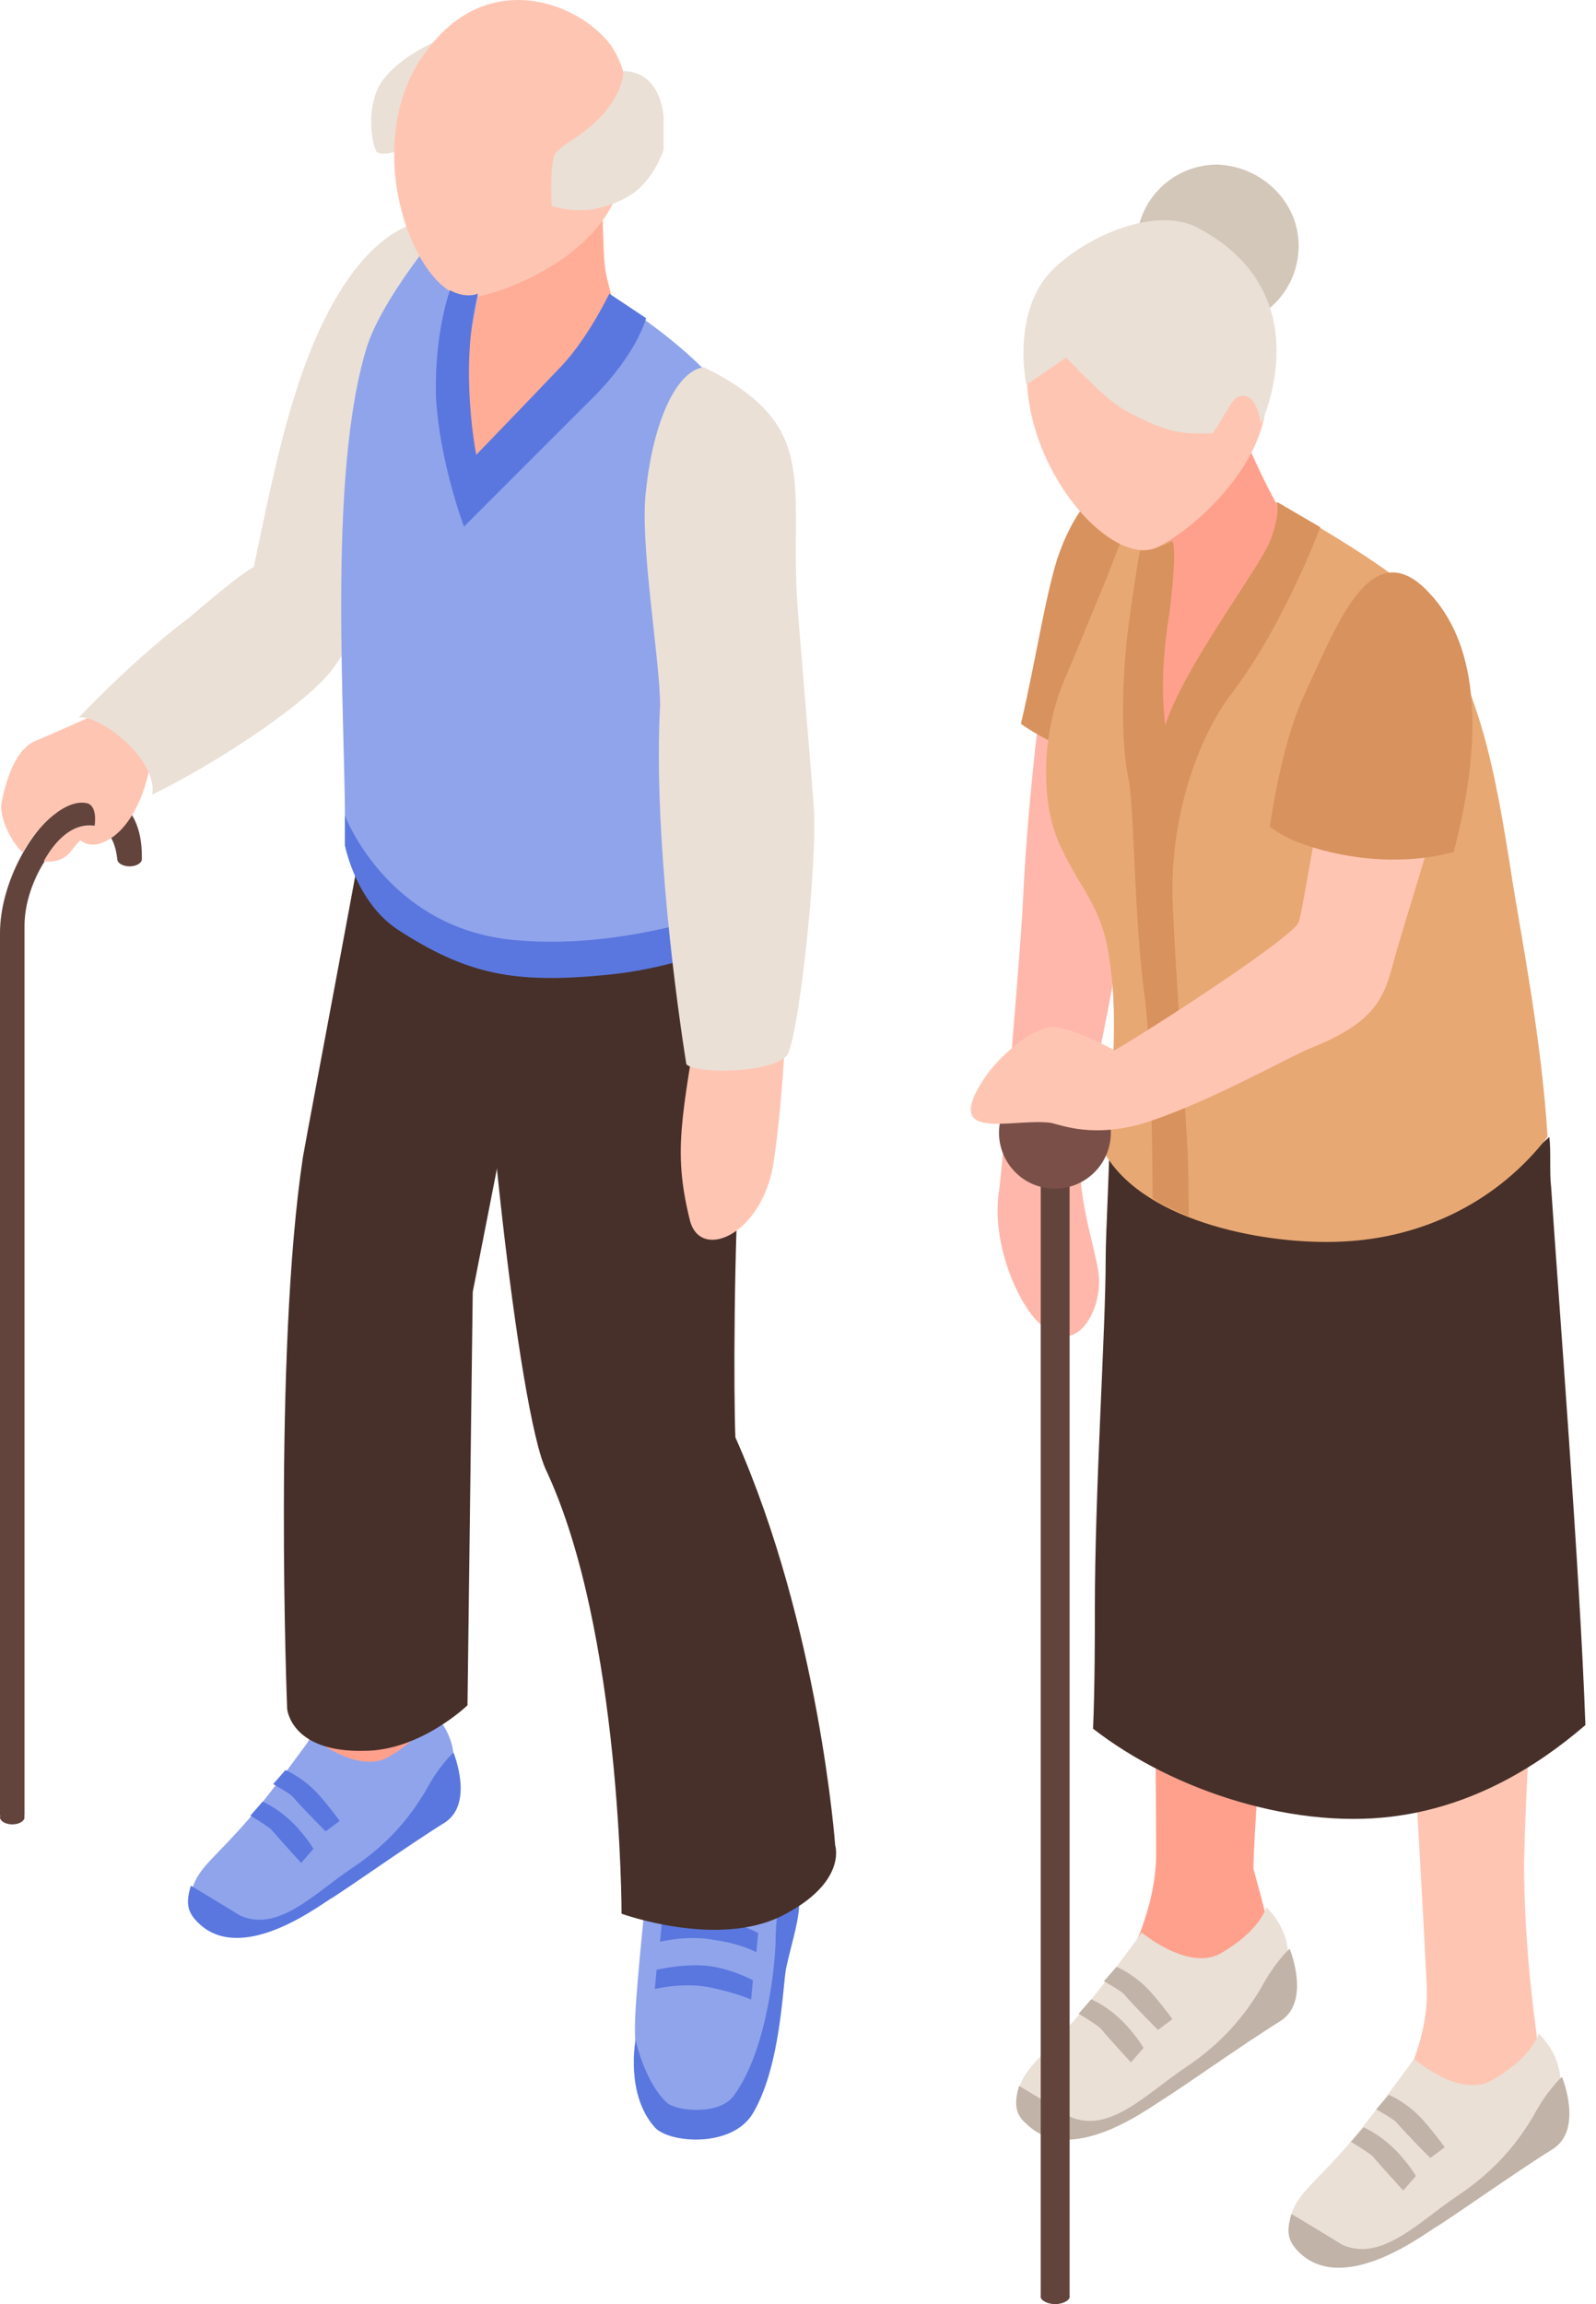<?xml version="1.0" encoding="UTF-8"?> <svg xmlns="http://www.w3.org/2000/svg" width="97" height="140" viewBox="0 0 97 140" fill="none"> <path d="M63.473 41.02C63.473 41.02 62.486 47.707 62.157 55.051C62.048 57.243 60.952 70.615 60.732 72.26C60.184 75.548 61.938 79.275 63.144 80.371C65.446 82.782 67.09 79.385 66.761 77.302C66.432 75.219 65.226 72.15 65.775 68.862C65.884 68.204 68.844 55.379 68.624 51.872C68.405 48.364 68.844 41.349 68.844 41.349L63.473 41.02Z" fill="#FFB7AB"></path> <path d="M77.284 94.182C75.42 94.073 72.022 93.415 70.159 93.305C70.159 94.401 70.269 111.939 70.269 112.597C70.269 116.762 67.747 120.708 66.761 122.243C65.774 123.777 68.844 126.079 71.145 123.887C73.447 121.695 74.982 120.599 76.297 119.831C77.612 119.174 77.503 118.297 76.188 113.583C76.078 112.707 77.393 95.497 77.284 94.182Z" fill="#FFA08D"></path> <path d="M93.945 93.415C92.081 93.744 87.149 96.703 85.285 96.265C85.285 95.717 86.272 111.72 86.71 120.599C86.93 124.764 84.189 128.71 83.203 130.244C82.216 131.779 85.285 134.081 87.587 131.889C89.889 129.696 90.108 129.258 91.424 128.6C92.739 127.943 93.616 127.175 93.397 123.668C93.287 122.791 92.629 118.297 92.629 113.145C92.849 103.499 93.945 93.744 93.945 93.415Z" fill="#FFC5B3"></path> <path d="M69.392 117.42C69.392 117.42 67.199 120.489 65.445 122.572C63.363 124.983 62.376 125.531 61.938 126.846C61.39 128.162 63.801 131.341 67.967 128.929C72.132 126.518 72.899 125.86 74.215 124.545C76.078 122.9 77.941 121.695 78.27 119.283C78.489 117.201 76.955 115.885 76.955 115.885C76.955 115.885 76.626 117.31 74.105 118.735C72.132 119.722 69.392 117.42 69.392 117.42Z" fill="#EAE0D6"></path> <path d="M61.938 126.737C61.938 126.737 64.678 128.381 65.007 128.6C67.419 129.696 69.721 127.175 72.022 125.641C74.324 124.106 75.64 122.462 76.626 120.818C77.503 119.174 78.38 118.406 78.38 118.406C78.38 118.406 79.695 121.585 77.832 122.791C75.53 124.216 71.694 126.956 70.597 127.614C69.721 128.162 65.007 131.669 62.377 129.039C61.719 128.491 61.609 127.833 61.938 126.737Z" fill="#C1B3A7"></path> <path d="M67.857 119.503C67.857 119.503 68.953 119.941 69.94 121.037C70.707 121.914 71.255 122.681 71.255 122.681L70.378 123.339C70.378 123.339 68.953 121.914 68.296 121.147C68.076 120.928 67.09 120.379 67.09 120.379L67.857 119.503Z" fill="#C1B3A7"></path> <path d="M66.323 121.475C66.323 121.475 67.419 121.914 68.515 123.12C69.282 123.997 69.501 124.435 69.501 124.435L68.734 125.312C68.734 125.312 67.528 123.997 66.871 123.229C66.651 123.01 65.555 122.352 65.555 122.352L66.323 121.475Z" fill="#C1B3A7"></path> <path d="M85.943 125.093C85.943 125.093 83.751 128.162 81.997 130.244C79.914 132.656 78.928 133.204 78.49 134.519C77.941 135.835 80.353 139.013 84.518 136.602C88.683 134.19 89.451 133.533 90.766 132.217C92.629 130.573 94.493 129.368 94.822 126.956C95.041 124.873 93.506 123.558 93.506 123.558C93.506 123.558 93.177 124.983 90.656 126.408C88.683 127.504 85.943 125.093 85.943 125.093Z" fill="#EAE0D6"></path> <path d="M78.49 134.519C78.49 134.519 81.23 136.164 81.559 136.383C83.97 137.479 86.272 134.958 88.574 133.423C90.876 131.889 92.191 130.244 93.177 128.6C94.054 126.956 94.931 126.189 94.931 126.189C94.931 126.189 96.247 129.368 94.383 130.573C92.081 131.998 88.245 134.739 87.149 135.396C86.272 135.944 81.559 139.452 78.928 136.821C78.27 136.164 78.161 135.615 78.49 134.519Z" fill="#C1B3A7"></path> <path d="M84.409 127.285C84.409 127.285 85.505 127.723 86.491 128.819C87.258 129.696 87.806 130.464 87.806 130.464L86.93 131.121C86.93 131.121 85.505 129.696 84.847 128.929C84.628 128.71 83.641 128.162 83.641 128.162L84.409 127.285Z" fill="#C1B3A7"></path> <path d="M82.874 129.258C82.874 129.258 83.97 129.696 85.066 130.902C85.834 131.779 86.053 132.217 86.053 132.217L85.285 133.094C85.285 133.094 84.08 131.779 83.422 131.012C83.203 130.793 82.107 130.135 82.107 130.135L82.874 129.258Z" fill="#C1B3A7"></path> <path d="M72.351 46.172C72.242 46.172 72.242 46.172 72.132 46.282C69.392 47.378 64.678 45.843 62.048 43.98C62.925 40.253 63.473 36.526 64.24 34.005C65.994 28.744 68.953 28.744 68.953 28.744C73.557 29.073 75.092 39.595 72.351 46.172Z" fill="#D8925D"></path> <path d="M85.176 110.295C89.451 109.637 93.177 107.555 96.356 104.814C96.027 95.497 94.712 78.727 94.274 72.15C94.164 71.273 94.274 69.958 94.164 69.081C87.149 75.548 74.872 75.658 67.419 69.629C67.419 71.273 67.199 74.89 67.199 76.535C67.199 80.809 66.542 90.455 66.542 97.799C66.542 99.115 66.542 102.622 66.432 105.034C71.365 108.87 78.928 111.282 85.176 110.295Z" fill="#473029"></path> <path d="M67.2 70.177C69.721 74.342 77.174 75.658 81.559 75.438C86.601 75.219 91.095 72.917 94.054 69.081C93.726 63.381 92.41 56.585 91.972 53.845C90.876 46.83 89.999 41.568 86.382 36.526C85.066 34.663 77.503 30.497 77.503 30.497C77.503 30.497 75.749 36.088 74.763 37.403C73.776 38.609 71.036 39.047 71.036 39.047C70.926 38.609 71.584 38.17 72.022 34.334C72.132 33.128 69.94 30.497 69.172 30.497C68.405 32.032 67.748 33.895 67.09 35.54C66.432 37.074 65.665 39.047 64.678 41.349C63.363 44.418 63.144 48.693 64.459 51.433C65.665 54.064 66.98 55.05 67.419 58.229C68.076 62.285 67.419 67.218 67.2 70.177Z" fill="#E8A874"></path> <path d="M70.488 30.717C70.488 30.717 71.474 33.567 71.255 35.649C70.269 37.403 67.967 43.103 69.94 44.199C71.145 44.857 74.105 43.103 76.297 39.376C77.064 38.061 78.928 33.238 79.147 32.58C77.613 31.813 74.982 24.907 74.653 24.25C72.79 20.523 70.488 30.717 70.488 30.717Z" fill="#FFA08D"></path> <path d="M69.611 60.86C69.94 63.819 70.049 69.41 70.049 72.808C70.707 73.246 71.474 73.575 72.242 73.904C72.242 72.479 72.242 70.725 72.132 69.081C71.913 65.464 71.255 56.037 71.255 54.064C71.255 49.022 73.009 44.528 74.872 42.116C78.051 37.951 80.243 32.032 80.243 32.032L77.613 30.497C77.613 30.497 77.832 31.265 77.174 32.909C76.516 34.553 71.913 40.582 70.817 44.089C70.707 42.993 70.488 40.911 71.036 37.513C71.255 35.978 71.584 32.58 71.145 32.909C70.707 33.238 69.282 33.457 69.282 33.457C69.282 33.457 69.063 34.553 68.624 37.732C68.186 40.911 68.076 45.185 68.624 47.487C68.953 49.789 68.953 56.366 69.611 60.86Z" fill="#D8925D"></path> <path d="M65.007 70.835H63.253V139.562H65.007V70.835Z" fill="#63443D"></path> <path d="M67.469 69.37C67.769 67.518 66.511 65.772 64.659 65.472C62.806 65.171 61.061 66.429 60.76 68.281C60.46 70.134 61.718 71.879 63.57 72.18C65.423 72.481 67.168 71.223 67.469 69.37Z" fill="#7A4F48"></path> <path d="M78.928 56.037C78.599 56.914 70.707 62.066 67.748 63.819C67.309 63.6 65.555 62.614 64.13 62.395C62.925 62.285 60.842 64.039 59.855 65.464C57.225 69.41 61.28 67.985 63.692 68.204C64.24 68.204 65.994 69.191 69.282 68.314C73.009 67.218 78.27 64.258 79.586 63.71C84.08 61.956 84.189 60.202 84.847 57.901C85.505 55.599 87.478 49.46 87.916 47.158C88.245 45.185 84.189 40.582 81.778 43.432C80.791 44.418 79.257 55.16 78.928 56.037Z" fill="#FFC5B3"></path> <path d="M78.709 51.105C78.161 50.885 77.612 50.556 77.174 50.228C77.612 47.378 78.27 44.309 79.366 42.007C81.23 38.061 83.312 32.251 86.82 35.978C89.67 38.938 90.328 44.199 88.355 51.762C85.176 52.639 81.449 52.201 78.709 51.105Z" fill="#D8925D"></path> <path d="M73.666 15.7C70.926 13.836 64.788 13.508 62.815 19.975C60.732 26.771 67.199 34.772 70.378 33.238C72.132 32.361 75.749 29.401 76.736 25.784C77.722 21.838 75.749 17.125 73.666 15.7Z" fill="#FFC5B3"></path> <path d="M78.928 14.932C78.928 17.673 76.736 19.865 73.995 19.865C71.255 19.865 69.063 17.673 69.063 14.932C69.063 12.192 71.255 10 73.995 10C76.736 10.11 78.928 12.302 78.928 14.932Z" fill="#D3C7BA"></path> <path d="M62.377 23.373C62.377 23.373 63.363 22.715 64.788 21.729C66.213 23.154 67.419 24.469 68.734 25.127C71.255 26.442 72.022 26.332 73.666 26.332C74.105 25.894 74.763 24.359 75.201 24.14C76.407 23.592 76.626 25.784 76.626 25.784C76.626 25.784 80.463 17.892 72.79 13.836C70.049 12.412 65.555 14.604 63.692 16.686C61.5 19.317 62.377 23.373 62.377 23.373Z" fill="#EAE0D6"></path> <path d="M63.253 139.562C63.253 139.781 63.692 140 64.13 140C64.569 140 65.007 139.781 65.007 139.562C65.007 139.342 64.569 139.123 64.13 139.123C63.692 139.123 63.253 139.342 63.253 139.562Z" fill="#63443D"></path> <path d="M26.604 82.969C24.795 82.863 21.496 82.224 19.687 82.118C19.687 83.182 19.793 100.208 19.793 100.847C19.793 104.89 17.346 108.721 16.388 110.211C15.43 111.701 18.41 113.936 20.645 111.807C22.879 109.679 24.369 108.615 25.646 107.87C26.923 107.232 26.817 106.38 25.54 101.804C25.433 100.953 26.71 84.246 26.604 82.969Z" fill="#FFA08D"></path> <path d="M18.942 105.529C18.942 105.529 16.814 108.509 15.111 110.531C13.089 112.872 12.131 113.404 11.706 114.681C11.174 115.958 13.515 119.044 17.558 116.703C21.602 114.361 22.347 113.723 23.624 112.446C25.433 110.85 27.242 109.679 27.561 107.338C27.774 105.316 26.285 104.039 26.285 104.039C26.285 104.039 25.965 105.423 23.518 106.806C21.602 107.764 18.942 105.529 18.942 105.529Z" fill="#90A4EC"></path> <path d="M11.599 114.574C11.599 114.574 14.259 116.17 14.579 116.383C16.92 117.447 19.155 115 21.389 113.51C23.624 112.02 24.901 110.424 25.859 108.828C26.71 107.232 27.561 106.487 27.561 106.487C27.561 106.487 28.838 109.573 27.029 110.743C24.795 112.127 21.07 114.787 20.006 115.426C19.155 115.958 14.579 119.363 12.025 116.809C11.386 116.17 11.28 115.638 11.599 114.574Z" fill="#5A77DF"></path> <path d="M17.346 107.551C17.346 107.551 18.41 107.977 19.367 109.041C20.112 109.892 20.644 110.637 20.644 110.637L19.793 111.275C19.793 111.275 18.41 109.892 17.771 109.147C17.558 108.934 16.601 108.402 16.601 108.402L17.346 107.551Z" fill="#5A77DF"></path> <path d="M15.962 109.466C15.962 109.466 17.026 109.892 18.09 111.063C18.835 111.914 19.048 112.34 19.048 112.34L18.303 113.191C18.303 113.191 17.133 111.914 16.494 111.169C16.281 110.956 15.217 110.318 15.217 110.318L15.962 109.466Z" fill="#5A77DF"></path> <path d="M39.374 114.042C39.374 114.042 38.948 117.98 38.735 120.64C38.522 123.3 38.309 125.961 39.906 127.451C41.608 128.94 43.843 130.217 45.014 128.089C46.184 125.961 47.142 122.13 47.355 118.405C47.568 114.681 47.355 113.191 47.355 113.191L39.374 114.042Z" fill="#90A4EC"></path> <path d="M47.78 119.576C48.1 118.086 48.738 116.171 48.525 115.319C48.419 114.468 47.461 114.681 47.461 114.681C47.461 114.681 47.142 116.596 47.142 117.767C47.142 118.937 46.716 124.471 44.588 127.344C43.737 128.515 41.183 128.302 40.544 127.77C39.161 126.493 38.629 123.939 38.629 123.939C38.629 123.939 37.99 127.238 39.799 129.26C40.651 130.217 44.482 130.537 45.758 128.408C47.461 125.535 47.568 120.64 47.78 119.576Z" fill="#5A77DF"></path> <path d="M39.799 120.853C39.799 120.853 41.502 120.427 43.098 120.746C44.694 121.066 45.652 121.491 45.652 121.491L45.758 120.321C45.758 120.321 44.588 119.682 43.205 119.47C41.715 119.257 39.906 119.682 39.906 119.682L39.799 120.853Z" fill="#5A77DF"></path> <path d="M40.118 117.98C40.118 117.98 41.821 117.554 43.417 117.873C45.014 118.086 45.971 118.618 45.971 118.618L46.078 117.448C46.078 117.448 44.907 116.809 43.524 116.596C42.034 116.383 40.225 116.809 40.225 116.809L40.118 117.98Z" fill="#5A77DF"></path> <path d="M22.879 46.043C22.241 49.98 18.942 67.326 18.41 70.306C16.601 82.331 17.452 103.826 17.452 103.826C17.452 103.826 17.665 106.487 22.134 106.38C25.54 106.38 28.413 103.614 28.413 103.614L28.732 78.5L34.478 49.235C30.435 48.49 26.391 47.852 22.879 46.043Z" fill="#473029"></path> <path d="M44.694 87.332C44.588 84.565 44.588 76.052 45.014 68.922C45.439 62.431 45.226 55.088 45.014 52.534C40.757 53.599 33.521 54.131 29.051 53.386C29.051 63.069 31.499 85.842 33.202 89.354C37.777 99.144 37.777 116.277 37.777 116.277C37.777 116.277 43.63 118.405 47.568 116.383C51.505 114.362 50.76 112.127 50.76 112.127C50.76 112.127 49.802 98.825 44.694 87.332Z" fill="#473029"></path> <path d="M8.62 52.215V52.002C8.62 50.406 8.088 49.129 7.023 48.597C6.172 48.171 5.214 48.171 4.15 48.81C1.915 50.087 0 53.705 0 56.684V110.318H1.49V56.259C1.49 54.024 2.873 51.47 4.469 50.512C5.108 50.087 5.746 50.087 6.172 50.3C6.704 50.619 7.023 51.257 7.13 52.215H8.62Z" fill="#63443D"></path> <path d="M0 110.424C0 110.637 0.319 110.85 0.745 110.85C1.171 110.85 1.49 110.637 1.49 110.424C1.49 110.211 1.171 109.998 0.745 109.998C0.319 109.998 0 110.211 0 110.424Z" fill="#63443D"></path> <path d="M7.13 52.215C7.13 52.428 7.449 52.641 7.875 52.641C8.3 52.641 8.62 52.428 8.62 52.215C8.62 52.002 8.3 51.789 7.875 51.789C7.449 51.789 7.13 52.002 7.13 52.215Z" fill="#63443D"></path> <path d="M6.81 42.957C6.81 42.957 3.299 44.553 2.235 44.979C1.17 45.405 0.532 46.682 0.106 48.703C-0.106 49.661 0.745 51.257 1.383 51.789C2.341 50.087 4.044 48.491 5.321 48.81C5.959 49.023 5.746 50.193 5.746 50.193C5.746 50.193 4.15 49.661 2.66 52.322C2.66 52.322 3.618 52.534 4.257 51.789C4.576 51.364 4.789 51.151 4.895 51.045C5.214 51.364 5.746 51.364 6.066 51.257C8.087 50.619 9.045 47.533 9.152 46.15C9.364 43.915 6.81 42.957 6.81 42.957Z" fill="#FFC5B3"></path> <path d="M28.093 13.693C24.688 12.309 20.644 15.396 17.984 23.802C16.92 27.101 16.069 31.358 15.43 34.444C14.472 34.976 12.77 36.466 11.493 37.53C8.087 40.084 4.789 43.595 4.789 43.595C5.959 43.383 9.577 46.043 9.258 48.278C13.195 46.362 18.835 42.638 20.325 40.509C22.241 37.636 23.837 35.614 25.433 29.549C25.646 24.122 32.244 17.098 28.093 13.693Z" fill="#EAE0D6"></path> <path d="M20.964 51.364C22.879 58.919 36.5 61.58 44.907 56.472C45.014 56.046 44.056 48.171 44.588 42.744C45.12 37.53 46.503 32.528 46.184 29.229C46.716 23.589 36.926 17.95 36.926 17.95L27.774 12.735C27.774 12.735 23.518 17.524 22.347 20.929C19.793 28.91 21.07 44.234 20.964 51.364Z" fill="#90A4EC"></path> <path d="M20.964 49.555C20.964 49.555 23.518 56.365 31.18 57.11C38.842 57.855 46.184 54.556 46.184 54.556V56.365C46.184 56.365 42.46 58.706 36.82 59.239C31.286 59.77 28.413 59.239 24.156 56.472C21.602 54.769 20.964 51.364 20.964 51.364V49.555Z" fill="#5A77DF"></path> <path d="M27.242 2.2C27.242 2.2 24.476 3.158 23.198 4.967C22.347 6.244 22.454 8.266 22.879 9.223C23.731 9.862 27.242 7.627 27.242 7.627V2.2Z" fill="#EAE0D6"></path> <path d="M29.264 16.672L28.2 22.632C28.2 22.632 27.349 28.272 28.732 28.697C29.796 29.123 32.882 24.547 34.266 23.483C37.245 20.929 37.671 19.759 37.671 19.759C37.671 19.759 37.032 17.63 36.82 16.566C36.607 15.608 36.607 11.033 36.607 11.033L29.264 16.672Z" fill="#FFAD97"></path> <path d="M37.032 2.626C35.011 0.072 29.37 -2.057 25.646 3.477C21.709 9.223 25.433 18.588 28.838 18.056C30.754 17.737 35.011 16.034 36.926 12.948C39.054 9.436 38.522 4.541 37.032 2.626Z" fill="#FFC5B3"></path> <path d="M27.349 17.63C27.349 17.63 26.391 20.184 26.497 24.122C26.71 28.059 28.2 31.996 28.2 31.996C28.2 31.996 33.414 26.782 36.075 24.122C38.735 21.461 39.267 19.333 39.267 19.333L37.033 17.843C37.033 17.843 35.756 20.503 34.159 22.206C32.138 24.334 28.945 27.633 28.945 27.633C28.945 27.633 27.881 22.312 29.052 17.843C28.2 18.162 27.349 17.63 27.349 17.63Z" fill="#5A77DF"></path> <path d="M42.353 62.325C42.353 62.325 41.715 65.836 41.502 67.858C41.289 69.88 41.289 71.583 41.928 74.137C42.566 76.691 46.397 74.988 47.035 70.519C47.674 66.155 47.887 59.877 47.887 59.877L42.353 62.325Z" fill="#FFC5B3"></path> <path d="M49.483 49.448C49.377 47.533 48.525 37.956 48.419 36.04C48.1 29.123 49.696 25.718 42.779 22.312C41.076 22.525 39.693 25.718 39.267 29.762C38.842 32.848 40.118 40.084 40.118 42.851C39.693 50.725 41.183 61.367 41.715 64.666C42.353 65.304 47.248 65.198 47.887 64.027C48.525 62.75 49.589 53.599 49.483 49.448Z" fill="#EAE0D6"></path> <path d="M40.331 7.095C40.012 4.115 37.884 4.328 37.884 4.328C37.884 4.328 37.99 6.563 34.478 8.691C34.159 8.904 33.947 9.117 33.734 9.33C33.414 10.075 33.521 11.777 33.521 12.522C34.372 12.735 35.011 12.841 35.968 12.735C37.032 12.522 38.203 12.097 38.948 11.352C39.587 10.713 40.012 9.968 40.331 9.117C40.331 8.478 40.331 7.734 40.331 7.095Z" fill="#EAE0D6"></path> </svg> 
